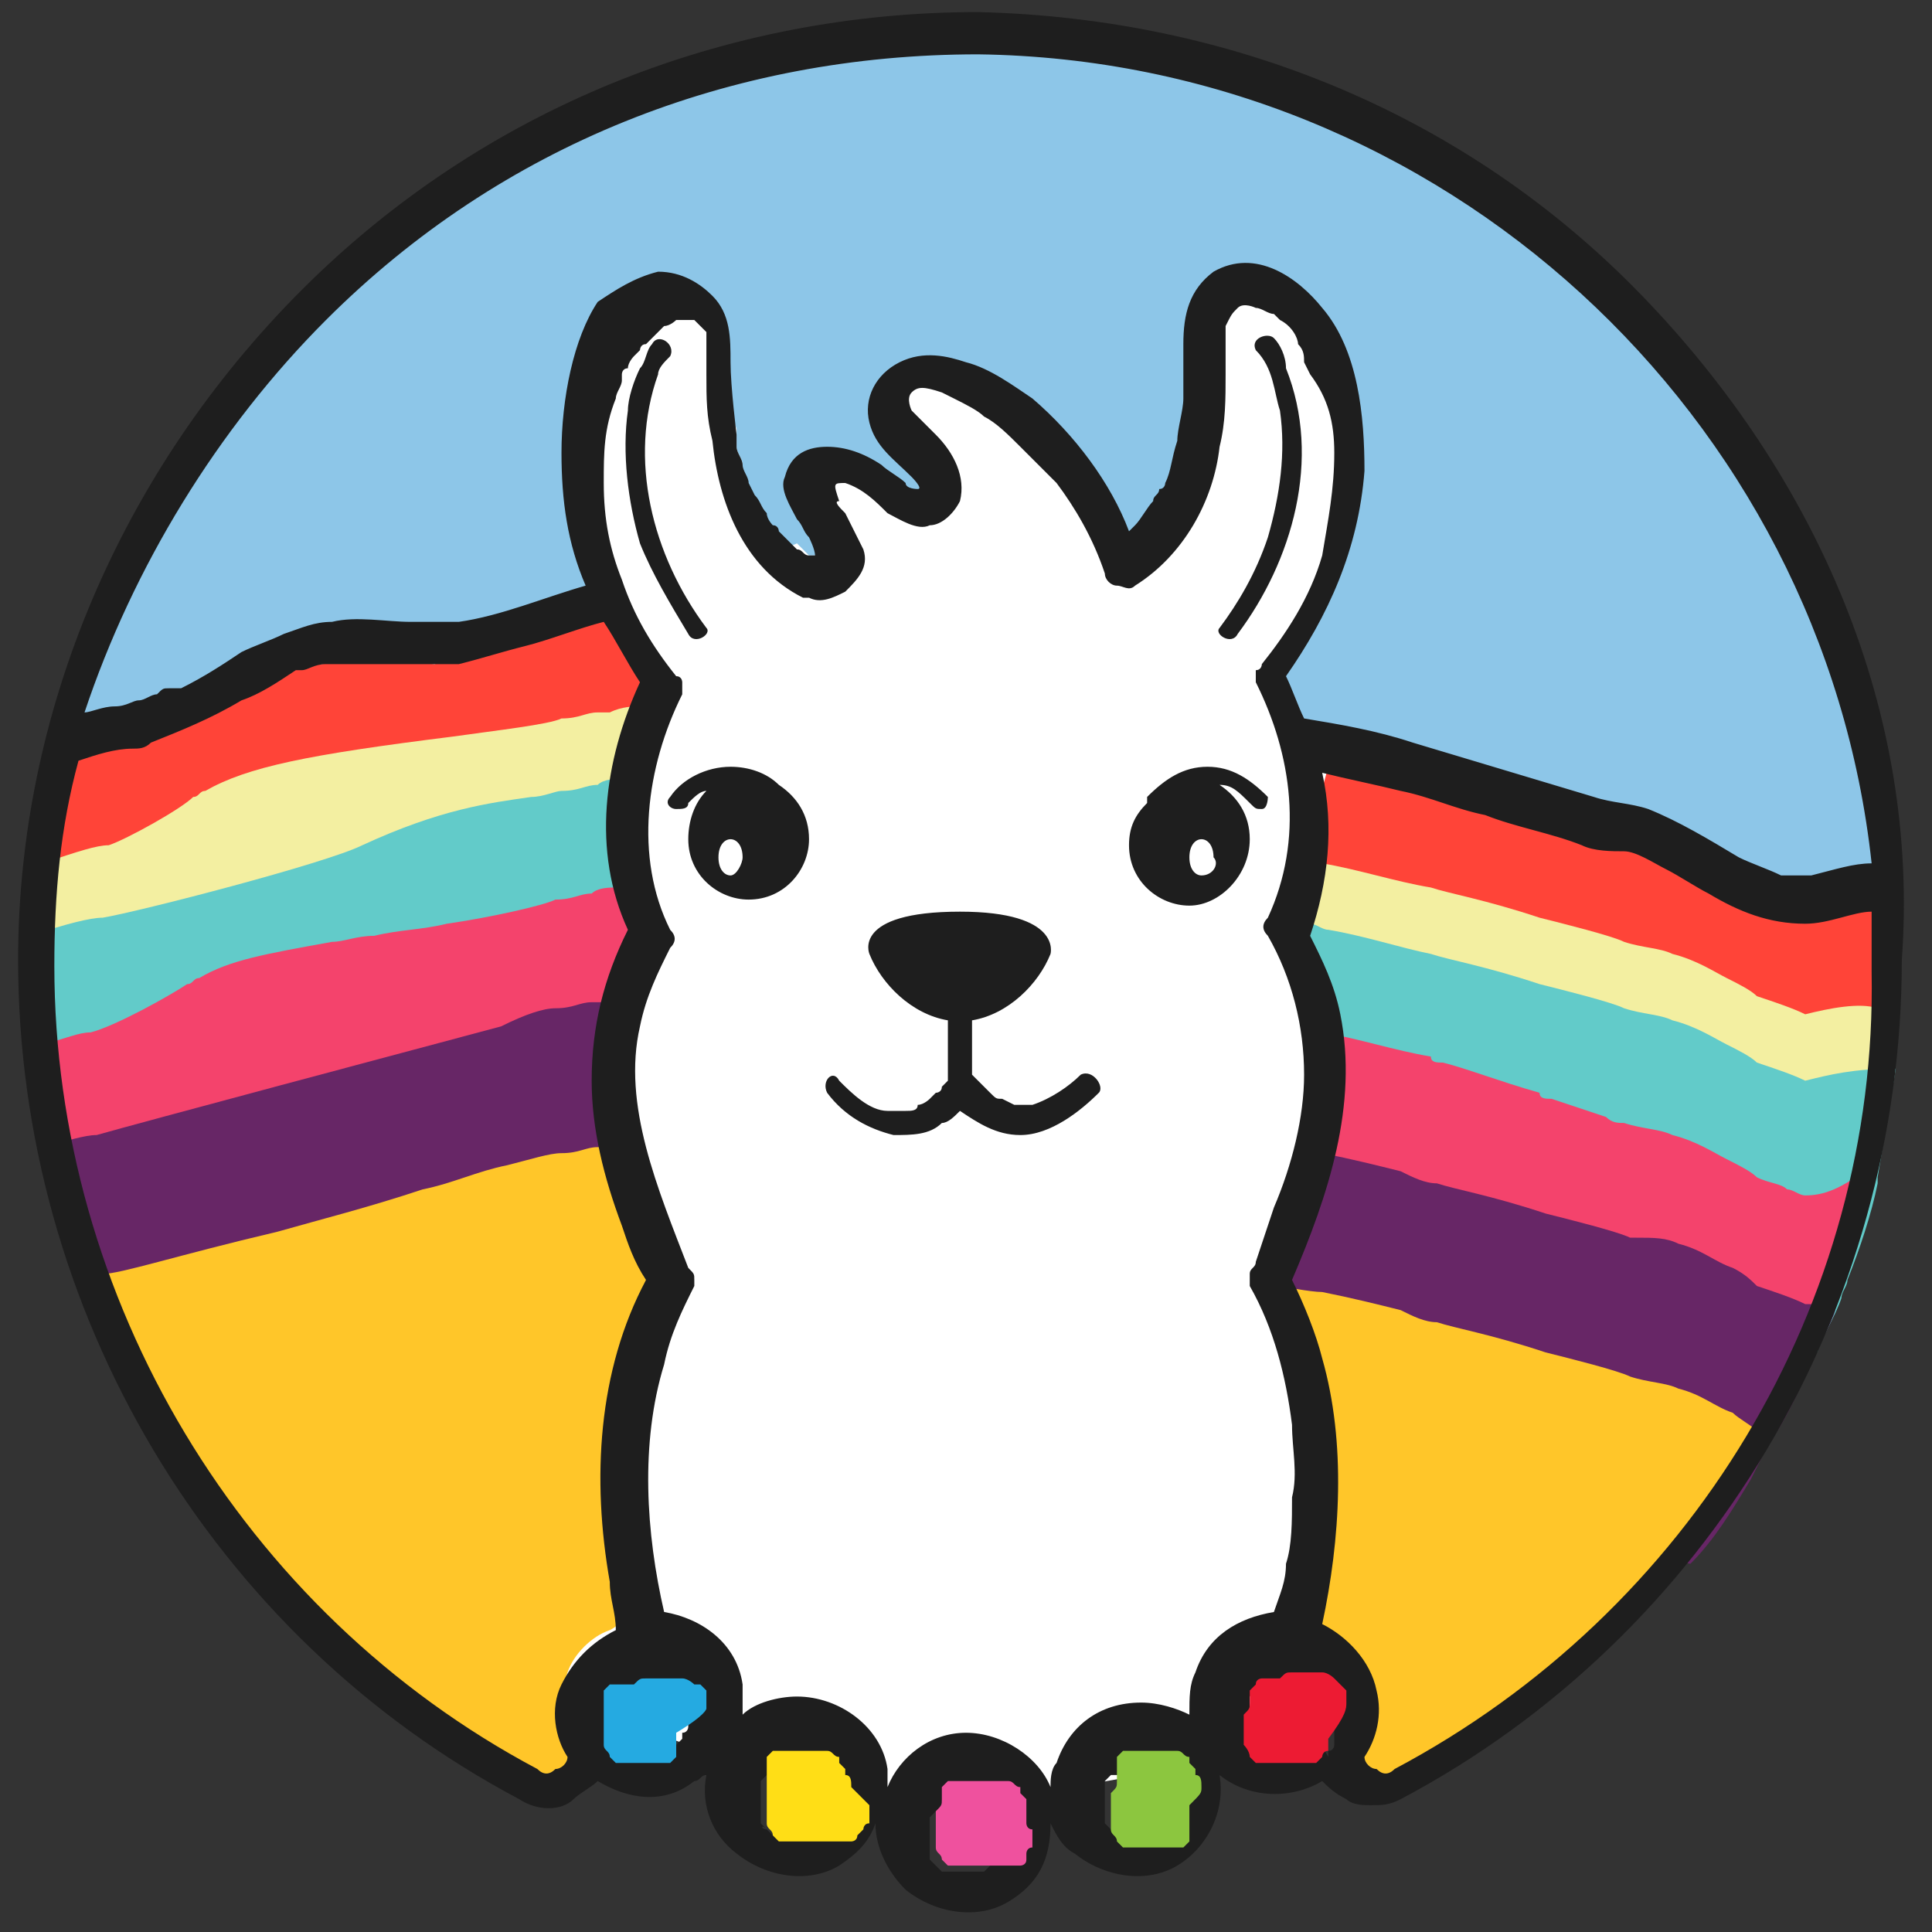 <?xml version="1.0" encoding="UTF-8"?> <svg xmlns="http://www.w3.org/2000/svg" xmlns:xlink="http://www.w3.org/1999/xlink" version="1.1" id="Capa_1" x="0px" y="0px" viewBox="0 0 32 32" style="enable-background:new 0 0 32 32;" xml:space="preserve"><rect x="0" y="0" width="32" height="32" fill="#333333" stroke="none"/> <style type="text/css"> .st0{fill:none;} .st1{fill:#FFFFFF;} .st2{fill:#FF4438;} .st3{fill:#F3EFA1;} .st4{fill:#62CBC9;} .st5{fill:#F4436C;} .st6{fill:#672666;} .st7{fill:#FFC629;} .st8{fill:#8DC6E8;} .st9{fill:#1E1E1E;} .st10{fill:#ED1B33;} .st11{fill:#8CC63F;} .st12{fill:#EF519E;} .st13{fill:#FFDE16;} .st14{fill:#25AAE1;} </style> <path class="st0" d="M5.5,31.5h21c2.8,0,5-2.2,5-5v-21c0-2.8-2.2-5-5-5h-21c-2.8,0-5,2.2-5,5v21C0.5,29.3,2.7,31.5,5.5,31.5z"></path> <g> <circle class="st1" cx="16" cy="16" r="13.7"></circle> <g> <path class="st2" d="M31.4,14.9c-0.6,0-1.1,0.1-1.4,0.2c0,0,0,0,0,0c-0.2-0.1-0.4-0.2-0.8-0.3c-0.1-0.1-0.3-0.2-0.5-0.3l0,0 c-0.2-0.1-0.5-0.3-0.9-0.4C27.5,14.1,27.3,14,27,14c-0.2-0.1-1-0.3-1.4-0.4c-0.9-0.3-1.5-0.4-1.8-0.5c-0.6-0.1-1.2-0.3-1.8-0.4 l-0.3,1.1l-0.1,0.5l0.1,0c0,0.4-0.1,0.7-0.3,1.1c0,0,0,0,0,0.1c0,0.1,0,0.2,0,0.3c0.1,0.1,0.1,0.2,0.1,0.3 c0.1,0.3,0.2,0.6,0.3,0.9c0,0.1,0,0.3,0.1,0.4c0.3,0.1,0.6,0.1,0.8,0.2c0.2,0,0.7,0.2,1.2,0.4c0,0,0,0,0,0c0.1,0,0.2,0.1,0.2,0.1 c0.8,0.2,1.2,0.4,1.6,0.5c0,0,0,0,0,0c0,0,0,0,0,0c0.2,0.1,0.4,0.1,0.6,0.1c0.1,0,0.1,0,0.2,0c0.1,0,0.1,0.1,0.2,0.1h0 c0.2,0.2,0.6,0.4,1.1,0.5c0.1,0.1,0.3,0.2,0.5,0.2c0.5,0.2,0.9,0.3,1.3,0.3h0c0,0,0.1,0,0.1,0c0.5,0,0.9-0.1,1.2-0.2 c0,0,0,0,0.1,0c0.1-0.6,0.2-1.2,0.3-1.8c0-0.4,0.1-0.7,0.1-1.1c0-0.2,0-0.4,0-0.6C31.4,15.6,31.4,15.3,31.4,14.9z"></path> <path class="st3" d="M29.9,16.8C29.9,16.8,29.9,16.8,29.9,16.8c-0.2-0.1-0.5-0.2-0.8-0.3c-0.1-0.1-0.3-0.2-0.5-0.3l0,0 c-0.2-0.1-0.5-0.3-0.9-0.4c-0.2-0.1-0.5-0.1-0.8-0.2c-0.2-0.1-1-0.3-1.4-0.4c-0.9-0.3-1.5-0.4-1.8-0.5c-0.6-0.1-1.2-0.3-1.8-0.4 l-0.3-0.1c0,0.4-0.1,0.7-0.3,1.1c0,0,0,0,0,0.1c0,0.1,0,0.2,0,0.3c0.1,0.1,0.1,0.2,0.1,0.3c0.1,0.3,0.2,0.6,0.3,0.9 c0,0.1,0,0.3,0.1,0.4c0,0,0,0,0,0.1c0,0,0,0.1,0,0.1c0,0.5,0,1-0.1,1.4c0.3,0.1,0.6,0.1,0.9,0.2c0.2,0,1,0.3,1.5,0.4 c1.4,0.4,1.8,0.5,2.1,0.6c0.1,0,0.1,0,0.1,0c0.1,0.1,0.3,0.2,0.6,0.4h0c0.2,0.1,0.5,0.2,0.7,0.3c0.1,0.1,0.3,0.2,0.5,0.2 c0.3,0.1,0.6,0.2,0.8,0.3c0.2,0,0.4,0.1,0.6,0.1c0.3,0,0.5,0,0.7-0.1c0.2-0.5,0.4-1.1,0.5-1.6c0,0,0-0.1,0-0.1 c0.1-0.6,0.2-1.2,0.3-1.8c0-0.4,0.1-0.7,0.1-1.1C30.8,16.6,30.3,16.7,29.9,16.8z"></path> <path class="st4" d="M29.9,17.9C29.9,17.9,29.9,17.9,29.9,17.9c-0.2-0.1-0.5-0.2-0.8-0.3c-0.1-0.1-0.3-0.2-0.5-0.3l0,0 c-0.2-0.1-0.5-0.3-0.9-0.4c-0.2-0.1-0.5-0.1-0.8-0.2c-0.2-0.1-1-0.3-1.4-0.4c-0.9-0.3-1.5-0.4-1.8-0.5c-0.5-0.1-1.1-0.3-1.7-0.4 c-0.1,0-0.2-0.1-0.3-0.1c-0.1,0-0.2,0-0.3,0c0,0,0,0,0,0.1c0,0.1,0,0.2,0,0.3c0.1,0.1,0.1,0.2,0.1,0.3c0.1,0.3,0.2,0.6,0.3,0.9 c0,0.1,0,0.3,0.1,0.4c0,0,0,0,0,0.1c0,0,0,0.1,0,0.1c0,0.5,0,1-0.1,1.4c0,0.1,0,0.1,0,0.2c-0.1,0.3-0.1,0.6-0.2,0.8 c0.4,0.1,0.8,0.2,1.2,0.3c0.2,0,1,0.3,1.5,0.4c1.4,0.4,1.8,0.5,2.1,0.6c0.1,0,0.1,0,0.1,0c0.2,0.2,0.6,0.5,1.3,0.7 c0.1,0.1,0.3,0.2,0.5,0.2c0.5,0.2,1,0.3,1.5,0.3c0.1,0,0.2,0,0.3,0c0.1-0.3,0.3-0.6,0.4-0.9c0-0.1,0.1-0.2,0.1-0.3 c0.2-0.5,0.4-1.1,0.5-1.6c0,0,0-0.1,0-0.1c0.1-0.6,0.2-1.2,0.3-1.8C30.7,17.7,30.3,17.8,29.9,17.9z"></path> <path class="st5" d="M29.9,19.8C29.9,19.8,29.9,19.8,29.9,19.8c-0.1,0-0.2-0.1-0.3-0.1h0c-0.1-0.1-0.3-0.1-0.5-0.2 c-0.1-0.1-0.3-0.2-0.5-0.3l0,0c-0.2-0.1-0.5-0.3-0.9-0.4c-0.2-0.1-0.5-0.1-0.8-0.2c-0.1,0-0.2,0-0.3-0.1h0 c-0.3-0.1-0.6-0.2-0.9-0.3c0,0,0,0,0,0c0,0,0,0,0,0c-0.1,0-0.2,0-0.2-0.1c-0.7-0.2-1.2-0.4-1.6-0.5c0,0,0,0,0,0 c-0.1,0-0.2,0-0.2-0.1c-0.6-0.1-1.2-0.3-1.8-0.4l0,0c0,0,0,0.1,0,0.1c0,0.5,0,1-0.1,1.4c0,0.1,0,0.1,0,0.2 c-0.1,0.3-0.1,0.6-0.2,0.8c-0.1,0.4-0.3,0.8-0.5,1.2c0,0.1,0,0.2,0,0.3c0,0,0,0,0,0c0,0,0,0,0,0.1c0.1,0.1,0.1,0.2,0.2,0.4 c0.5,0.1,1,0.2,1.5,0.3c0.2,0,1,0.3,1.5,0.4c1.4,0.4,1.8,0.5,2.1,0.6c0.1,0,0.1,0,0.1,0c0.2,0.2,0.6,0.5,1.3,0.7 c0.1,0.1,0.3,0.2,0.5,0.2c0.2,0.1,0.5,0.2,0.7,0.2c0.1-0.2,0.2-0.4,0.3-0.6c0.3-0.4,0.5-0.9,0.7-1.3c0.1-0.3,0.3-0.6,0.4-0.9 c0-0.1,0.1-0.2,0.1-0.3c0.2-0.5,0.4-1.1,0.5-1.6C30.5,19.7,30.2,19.8,29.9,19.8z"></path> <path class="st6" d="M29.9,21.6C29.9,21.6,29.9,21.6,29.9,21.6c-0.2-0.1-0.5-0.2-0.8-0.3c0,0,0,0,0,0c-0.1-0.1-0.2-0.2-0.4-0.3 l0,0c-0.3-0.1-0.5-0.3-0.9-0.4c-0.2-0.1-0.4-0.1-0.7-0.1h0c0,0-0.1,0-0.1,0c-0.2-0.1-1-0.3-1.4-0.4c-0.9-0.3-1.5-0.4-1.8-0.5 c-0.2,0-0.4-0.1-0.6-0.2c-0.4-0.1-0.8-0.2-1.3-0.3c0,0-0.1,0-0.1,0c-0.1,0.3-0.1,0.6-0.2,0.8c-0.1,0.4-0.3,0.8-0.5,1.2 c0,0.1,0,0.2,0,0.3c0,0,0,0,0,0c0,0,0,0,0,0.1c0.1,0.1,0.1,0.2,0.2,0.4c0.1,0.3,0.2,0.5,0.3,0.8c0.1,0.4,0.2,0.7,0.2,1.1 c0.1,0,0.2,0,0.3,0.1c0.2,0.1,0.5,0.1,0.7,0.2c0.2,0,1,0.3,1.5,0.4c1.4,0.4,1.8,0.5,2.1,0.6c0.1,0,0.1,0,0.1,0 c0.2,0.2,0.6,0.5,1.3,0.7c0.1,0,0.1,0.1,0.2,0.1c0.4-0.4,0.7-0.9,1-1.4c0.1-0.2,0.2-0.4,0.3-0.6c0.3-0.4,0.5-0.9,0.7-1.3 c0.1-0.3,0.3-0.6,0.4-0.9C30.2,21.6,30.1,21.6,29.9,21.6z"></path> <path class="st7" d="M29.1,23.7c-0.1-0.1-0.3-0.2-0.4-0.3l0,0c-0.3-0.1-0.5-0.3-0.9-0.4c-0.2-0.1-0.5-0.1-0.8-0.2 c-0.2-0.1-1-0.3-1.4-0.4c-0.9-0.3-1.5-0.4-1.8-0.5c-0.2,0-0.4-0.1-0.6-0.2c-0.4-0.1-0.8-0.2-1.3-0.3c-0.2,0-0.7-0.1-0.7-0.1 l-0.1,0c0,0,0,0,0,0c0,0,0,0,0,0.1c0.1,0.1,0.1,0.2,0.2,0.4c0.1,0.3,0.2,0.5,0.3,0.8c0.1,0.4,0.2,0.7,0.2,1.1 c0.1,1,0.1,2.1-0.2,3.2c0,0.2,0,0.3,0.2,0.4c0.4,0.2,0.7,0.5,0.7,0.8c0.1,0.3,0,0.6-0.1,0.8c0,0.1-0.1,0.2,0,0.3 c0.1,0.2,0.2,0.3,0.3,0.4c0.1,0,0.2,0.1,0.3,0.1c0.1,0,0.2,0,0.3-0.1c1.8-1,3.4-2.3,4.7-3.9c0.4-0.4,0.7-0.9,1-1.4 c0.1-0.2,0.2-0.4,0.3-0.6C29.3,23.8,29.2,23.7,29.1,23.7z"></path> <path class="st2" d="M10.8,11.1c-0.2-0.3-0.4-0.6-0.6-0.9l-0.2,0c-0.2,0-0.3,0.1-0.6,0.1c-0.3,0.1-0.6,0.2-1,0.3 c-0.3,0.1-0.9,0.3-1.2,0.4c-1-0.1-2.5-0.1-3.6,0.5c-0.1,0-0.1,0.1-0.2,0.1c-0.3,0.2-1.2,0.7-1.6,0.8c-0.2,0-0.4,0.1-0.8,0.2 c-0.1,0.6-0.2,1.1-0.3,1.7c0,0.4-0.1,0.7-0.1,1.1c0,0.2,0,0.4,0,0.6c0,0.2,0,0.5,0,0.7v0l0.2,0.5l0,0.1c1.1-0.4,1.5-0.5,1.6-0.5 c1-0.1,2-0.6,3.1-1.3l0.1,0h0l0.1-0.1c0.1,0,0.4-0.1,0.6-0.1h0c0.1,0,0.3,0,0.4,0c0.9,0.2,1.8-0.1,3.2-0.5 c0.2-0.1,0.3-0.1,0.5-0.2c0,0,0.1,0,0.1,0c-0.1-0.6-0.2-1.2-0.1-1.8v0c0.1-0.4,0.2-0.8,0.3-1.1c0-0.1,0.1-0.2,0.1-0.3 C10.9,11.3,10.9,11.2,10.8,11.1z"></path> <path class="st3" d="M10.4,14.7C10.4,14.7,10.4,14.7,10.4,14.7c-0.1-0.6-0.2-1.2-0.1-1.9v0c0.1-0.4,0.2-0.8,0.3-1.1 c-0.1,0-0.3,0-0.5,0.1l-0.2,0c-0.2,0-0.3,0.1-0.6,0.1c-0.2,0.1-1.1,0.2-1.8,0.3c-2.4,0.3-3.4,0.5-4.1,0.9c-0.1,0-0.1,0.1-0.2,0.1 C3,13.4,2.1,13.9,1.8,14c-0.2,0-0.5,0.1-1.1,0.3c0,0.4-0.1,0.7-0.1,1.1c0,0.2,0,0.4,0,0.6c0,0.2,0,0.5,0,0.7v0c0,0.2,0,0.3,0,0.5 c0,0.6,0.1,1.2,0.2,1.7c1.1-0.4,1.5-0.4,1.5-0.5c1-0.1,2-0.6,3.1-1.3l0.1-0.1c0.5-0.1,1.9-0.3,2.7-0.4c0.9-0.1,1.5-0.2,2-0.3 c0.1-0.3,0.2-0.5,0.3-0.8c0-0.1,0.1-0.2,0-0.3C10.6,15.1,10.5,14.9,10.4,14.7z"></path> <path class="st4" d="M10.6,15.3c-0.1-0.2-0.1-0.4-0.2-0.6c0,0,0,0,0,0c-0.1-0.6-0.2-1.2-0.1-1.8c-0.1,0-0.3,0-0.4,0.1 c-0.2,0-0.3,0.1-0.6,0.1c-0.1,0-0.3,0.1-0.5,0.1c-0.7,0.1-1.5,0.2-2.8,0.8c-0.6,0.3-3.7,1.1-4.3,1.2c-0.2,0-0.6,0.1-1.2,0.3 c0,0.2,0,0.4,0,0.6c0,0.2,0,0.5,0,0.7v0c0,0.2,0,0.3,0,0.5c0,0.6,0.1,1.2,0.2,1.7c0,0,0,0.1,0,0.1C0.9,19.3,1,19.7,1.1,20 c0.9-0.3,1.2-0.4,1.3-0.4c0.9-0.1,4.8-1.1,5.7-1.6c0.6-0.3,0.9-0.3,1.4-0.4c0.2,0,0.4,0,0.6-0.1c0-0.3,0.1-0.6,0.1-0.9 c0-0.1,0-0.2,0.1-0.3c0.1-0.3,0.2-0.5,0.3-0.8C10.7,15.5,10.7,15.4,10.6,15.3z"></path> <path class="st5" d="M10.2,16.7c0-0.1,0-0.2,0.1-0.3c0.1-0.3,0.2-0.5,0.3-0.8c0-0.1,0.1-0.2,0-0.3c-0.1-0.2-0.1-0.4-0.2-0.6 c0,0-0.1,0-0.1,0c0,0-0.1,0-0.1,0c-0.1,0-0.3,0-0.4,0.1c-0.2,0-0.3,0.1-0.6,0.1C9,15,8.1,15.2,7.4,15.3c-0.4,0.1-0.8,0.1-1.2,0.2 h0c-0.3,0-0.5,0.1-0.7,0.1h0c-1.1,0.2-1.7,0.3-2.2,0.6c-0.1,0-0.1,0.1-0.2,0.1c-0.3,0.2-1.2,0.7-1.6,0.8c-0.2,0-0.4,0.1-0.8,0.2 c0,0-0.1,0-0.1,0c0,0.6,0.1,1.2,0.2,1.7c0,0,0,0.1,0,0.1C0.9,19.3,1,19.7,1.1,20c0.1,0.5,0.3,0.9,0.4,1.4c0,0.1,0.1,0.2,0.1,0.3 c0.3-0.1,0.5-0.1,0.5-0.1c0.8-0.1,1.7-0.5,2.6-1c0,0,0,0,0,0c0.2-0.1,0.4-0.2,0.5-0.3l0.1-0.1c0.3-0.1,1.1-0.2,1.8-0.3 c0,0,0,0,0,0c0.3-0.1,0.7-0.1,0.9-0.1c1.1-0.2,1.8-0.3,2.2-0.4c0-0.1,0-0.2-0.1-0.3v0c-0.1-0.4-0.2-0.8-0.2-1.2c0-0.1,0-0.2,0-0.4 C10.1,17.3,10.1,17,10.2,16.7z"></path> <path class="st6" d="M10.9,21.1c-0.1-0.3-0.3-0.6-0.4-0.9c-0.1-0.3-0.2-0.5-0.3-0.8c0-0.1,0-0.2-0.1-0.3v0 c-0.1-0.4-0.2-0.8-0.2-1.2c0-0.1,0-0.2,0-0.4c0-0.3,0.1-0.6,0.1-0.9l-0.2,0c-0.2,0-0.3,0.1-0.6,0.1c-0.2,0-0.5,0.1-0.9,0.3 c-1.5,0.4-6,1.6-6.7,1.8c-0.2,0-0.5,0.1-0.9,0.2C0.9,19.3,1,19.7,1.1,20c0.1,0.5,0.3,0.9,0.4,1.4c0,0.1,0.1,0.2,0.1,0.3 c0.2,0.6,0.5,1.2,0.8,1.7c0.5-0.1,2-0.4,7.3-1.9c0.4-0.1,0.8-0.2,0.9-0.2c0.1,0,0.1,0,0.1,0L10.9,21.1 C10.9,21.1,10.9,21.1,10.9,21.1z"></path> <path class="st7" d="M11,21.1C10.9,21.1,10.9,21.1,11,21.1c-0.1-0.3-0.3-0.6-0.4-1c-0.1-0.3-0.2-0.5-0.3-0.8c0-0.1,0-0.2-0.1-0.3 c0,0,0,0-0.1,0l-0.2,0c-0.2,0-0.3,0.1-0.6,0.1c-0.2,0-0.5,0.1-0.9,0.2c-0.5,0.1-0.9,0.3-1.4,0.4c0,0,0,0,0,0 c-0.9,0.3-1.7,0.5-2.4,0.7c0,0,0,0,0,0c-1.7,0.4-2.6,0.7-2.9,0.7c-0.1,0-0.2,0-0.3,0c0,0.1,0.1,0.2,0.1,0.3 c0.2,0.6,0.5,1.2,0.8,1.7c1.4,2.6,3.6,4.8,6.3,6.3c0.1,0.1,0.2,0.1,0.3,0.1c0.1,0,0.2,0,0.3-0.1c0.2-0.1,0.3-0.2,0.3-0.4 c0-0.1,0-0.2,0-0.3c-0.2-0.3-0.2-0.7-0.1-1c0.1-0.3,0.4-0.6,0.7-0.7c0.2-0.1,0.2-0.2,0.2-0.4c-0.1-0.3-0.1-0.5-0.1-0.8 c-0.3-1.8-0.1-3.4,0.6-4.8C11,21.3,11,21.2,11,21.1z"></path> <path class="st8" d="M31.4,14.6c-0.9,0-1.4,0.4-2.2,0.1c-0.2-0.1-0.5-0.2-0.7-0.3c-0.3-0.2-0.6-0.3-0.9-0.5 c-0.1-0.1-0.3-0.2-0.5-0.2c-0.2-0.1-0.4-0.1-0.6-0.1c-0.3-0.1-3.1-0.9-3.4-1c-0.6-0.1-1.5-0.4-1.8-0.4h0c-0.1-0.3-0.2-0.5-0.3-0.8 c-0.1-0.1,0-0.2,0-0.3c0.7-1,1.2-2.1,1.2-3.2c0-1-0.2-1.9-0.7-2.5c-0.2-0.3-0.6-0.6-1-0.6c-0.1,0-0.2,0-0.4,0.1 C20.1,5,20,5.3,20,5.7c0,0.4,0,0.6,0,0.9c0,0.1,0,0.1,0,0.2c0,0,0,0,0,0.1l0,0.1c0,0,0,0,0,0c0,0.1,0,0.3-0.1,0.4 c-0.1,0.3-0.1,0.6-0.2,0.8c0,0,0,0,0,0l0,0c0,0,0,0,0,0c0,0,0,0,0,0.1c0,0.1-0.1,0.1-0.1,0.2c-0.1,0.1-0.1,0.2-0.2,0.3 c0,0,0,0,0,0l0,0c0,0,0,0,0,0c0,0-0.1,0.1-0.1,0.1c0,0-0.1,0.1-0.1,0.1l0,0c-0.1,0.1-0.1,0.1-0.2,0.1c0,0,0,0-0.1,0 c-0.1,0-0.2-0.1-0.2-0.2c-0.3-0.8-0.9-1.5-1.5-2c-0.4-0.3-0.7-0.5-1.1-0.6c-0.2-0.1-0.3-0.1-0.5-0.1c-0.1,0-0.2,0-0.3,0.1 c-0.2,0.1-0.4,0.4-0.3,0.6c0,0.2,0.2,0.4,0.4,0.6c0.1,0.1,0.1,0.2,0.2,0.2l0,0l0,0c0,0,0,0,0,0c0,0,0,0,0,0.1c0,0,0,0,0,0 c0,0,0,0,0,0c0,0,0,0.1,0,0.1l0,0l0,0c0,0,0,0.1,0,0.1c0,0,0,0.1,0,0.1c0,0,0,0,0,0c0,0,0,0,0,0c0,0,0,0,0,0 c0,0.1-0.2,0.2-0.3,0.2c0,0-0.1,0-0.1,0c0,0,0,0-0.1,0c0,0,0,0,0,0c0,0,0,0,0,0c0,0,0,0,0,0c0,0,0,0-0.1,0 c-0.1-0.1-0.2-0.1-0.3-0.2C14.6,8,14.5,8,14.5,8c-0.2-0.2-0.5-0.3-0.7-0.3c0,0,0,0,0,0c-0.2,0-0.3,0.1-0.4,0.2 c0,0.1,0.1,0.3,0.1,0.4c0,0,0.1,0.1,0.1,0.1c0,0.1,0.1,0.1,0.1,0.2c0,0,0,0.1,0.1,0.1l0,0c0,0,0,0,0,0c0,0,0,0,0,0.1c0,0,0,0,0,0 c0,0,0,0,0,0c0,0,0,0,0,0c0,0,0,0.1,0,0.2c0,0,0,0,0,0c0,0.1,0,0.1-0.1,0.1c0,0,0,0,0,0l0,0c-0.1,0.1-0.2,0.1-0.2,0.1 c0,0-0.1,0-0.1,0c0,0,0,0,0,0c0,0,0,0,0,0c0,0,0,0,0,0c0,0-0.1-0.1-0.1-0.1c0,0,0,0-0.1-0.1c0,0,0,0,0,0c0,0,0,0,0,0l0,0 C13,9.1,12.9,9,12.8,8.9l0,0c0,0,0,0,0,0c0,0,0,0,0,0l0,0l0,0c0-0.1-0.1-0.1-0.1-0.2c-0.1-0.1-0.1-0.2-0.2-0.4l0,0l0,0 c0,0,0,0,0,0l0,0l0,0c0-0.1,0-0.1-0.1-0.2c0-0.1-0.1-0.2-0.1-0.4c0-0.1-0.1-0.2-0.1-0.3c0-0.1,0-0.1,0-0.2c0,0,0-0.1,0-0.1 c0,0,0,0,0,0l0,0c0,0,0,0,0,0C12,6.6,12,6.3,12,5.9c0-0.4,0-0.7-0.2-0.9c-0.1-0.1-0.3-0.2-0.5-0.2c0,0,0,0-0.1,0 c-0.4,0-0.6,0.3-0.8,0.4C9.7,5.9,9.6,7,9.6,7.5c0,0.8,0.2,1.6,0.5,2.4l0,0c-1.6,0.5-2.5,0.8-3,0.8c-1.5-0.2-2.3,0.2-2.4,0.2 C2.8,12,2.2,12,2.1,12c-0.4,0.1-0.7,0.2-1,0.3l0,0c0.7-2.7,2.1-5.2,4.2-7.2C8.1,2.2,12,0.6,16,0.6h0c0.1,0,0.1,0,0.2,0 C24.1,0.7,30.7,6.9,31.4,14.6z"></path> </g> <path class="st9" d="M20.7,13.9c0-0.4-0.2-0.7-0.5-0.9c0.2,0,0.3,0.1,0.5,0.3c0.1,0.1,0.1,0.1,0.2,0.1c0.1,0,0.1-0.2,0.1-0.2 c-0.3-0.3-0.6-0.5-1-0.5c-0.4,0-0.7,0.2-1,0.5c0,0,0,0.1,0,0.1c-0.2,0.2-0.3,0.4-0.3,0.7c0,0.6,0.5,1,1,1 C20.2,15,20.7,14.5,20.7,13.9z M19.9,14.5c-0.1,0-0.2-0.1-0.2-0.3c0-0.2,0.1-0.3,0.2-0.3c0.1,0,0.2,0.1,0.2,0.3 C20.2,14.3,20.1,14.5,19.9,14.5z M12.9,13c-0.2-0.2-0.5-0.3-0.8-0.3c-0.4,0-0.8,0.2-1,0.5c-0.1,0.1,0,0.2,0.1,0.2 c0.1,0,0.2,0,0.2-0.1c0.1-0.1,0.2-0.2,0.3-0.2c-0.2,0.2-0.3,0.5-0.3,0.8c0,0.6,0.5,1,1,1c0.6,0,1-0.5,1-1 C13.4,13.5,13.2,13.2,12.9,13z M12.1,14.5c-0.1,0-0.2-0.1-0.2-0.3c0-0.2,0.1-0.3,0.2-0.3c0.1,0,0.2,0.1,0.2,0.3 C12.3,14.3,12.2,14.5,12.1,14.5z M18.2,18.1c-0.3,0.3-0.8,0.7-1.3,0.7c-0.4,0-0.7-0.2-1-0.4c-0.1,0.1-0.2,0.2-0.3,0.2 c-0.2,0.2-0.5,0.2-0.8,0.2c-0.4-0.1-0.8-0.3-1.1-0.7c-0.1-0.2,0.1-0.4,0.2-0.2c0.2,0.2,0.5,0.5,0.8,0.5c0.1,0,0.2,0,0.3,0 c0.1,0,0.2,0,0.2-0.1c0.1,0,0.2-0.1,0.2-0.1c0,0,0,0,0.1-0.1c0,0,0.1,0,0.1-0.1c0,0,0,0,0.1-0.1c0,0,0,0,0,0c0,0,0,0,0,0 c0-0.1,0-0.2,0-0.4c0-0.2,0-0.4,0-0.6c-0.6-0.1-1.1-0.6-1.3-1.1c0,0-0.3-0.7,1.5-0.7c1.7,0,1.5,0.7,1.5,0.7c-0.2,0.5-0.7,1-1.3,1.1 c0,0.2,0,0.4,0,0.7c0,0.1,0,0.2,0,0.2c0,0,0,0,0,0c0,0,0,0,0,0c0,0,0,0,0.1,0.1c0,0,0.1,0.1,0.1,0.1c0,0,0.1,0.1,0.1,0.1 c0.1,0.1,0.1,0.1,0.2,0.1c0,0,0.2,0.1,0.2,0.1c0.1,0,0.2,0,0.3,0c0.3-0.1,0.6-0.3,0.8-0.5C18.1,17.7,18.3,18,18.2,18.1z M20.2,10.4 c0.3-0.4,0.6-0.9,0.8-1.5c0.2-0.7,0.3-1.4,0.2-2.1c-0.1-0.3-0.1-0.7-0.4-1c-0.1-0.2,0.2-0.3,0.3-0.2c0.1,0.1,0.2,0.3,0.2,0.5 c0.6,1.5,0.1,3.2-0.8,4.4C20.4,10.7,20.1,10.5,20.2,10.4z M11.4,10.5c-0.3-0.5-0.6-1-0.8-1.5c-0.2-0.7-0.3-1.5-0.2-2.2 c0-0.2,0.1-0.5,0.2-0.7c0.1-0.1,0.1-0.3,0.2-0.4c0.1-0.2,0.4,0,0.3,0.2C11,6,10.9,6.1,10.9,6.2c-0.5,1.4-0.1,3,0.8,4.2 C11.8,10.5,11.5,10.7,11.4,10.5z M27.2,4.9c-2.9-3-6.8-4.6-11-4.7C12,0.2,8,1.8,5,4.8c-3,3-4.7,7-4.7,11.1c0,5.8,3.2,11.2,8.3,13.9 c0.3,0.2,0.7,0.2,0.9,0c0.1-0.1,0.3-0.2,0.4-0.3c0.5,0.3,1.1,0.4,1.6,0c0.1,0,0.1-0.1,0.2-0.1c-0.1,0.5,0.1,1,0.5,1.3 c0.5,0.4,1.2,0.5,1.7,0.2c0.3-0.2,0.5-0.4,0.6-0.7c0,0.4,0.2,0.8,0.5,1.1c0.5,0.4,1.2,0.5,1.7,0.2c0.5-0.3,0.7-0.7,0.7-1.3 c0.1,0.2,0.2,0.4,0.4,0.5c0.5,0.4,1.2,0.5,1.7,0.2c0.5-0.3,0.8-0.9,0.7-1.5c0.5,0.4,1.2,0.4,1.7,0.1c0,0,0,0,0,0 c0.1,0.1,0.2,0.2,0.4,0.3c0.1,0.1,0.3,0.1,0.4,0.1c0.2,0,0.3,0,0.5-0.1c5.1-2.7,8.3-8.1,8.3-13.9C31.8,11.8,30.1,7.9,27.2,4.9z M5.4,5.3c2.9-2.9,6.7-4.4,10.8-4.4c7.7,0.1,14,6,14.8,13.4c-0.3,0-0.6,0.1-1,0.2c-0.1,0-0.1,0-0.2,0c-0.1,0-0.2,0-0.3,0 c-0.2-0.1-0.5-0.2-0.7-0.3c-0.5-0.3-1-0.6-1.5-0.8c-0.3-0.1-0.6-0.1-0.9-0.2c-1-0.3-2-0.6-3-0.9c-0.6-0.2-1.2-0.3-1.8-0.4 c-0.1-0.2-0.2-0.5-0.3-0.7c0.7-1,1.2-2.1,1.3-3.4c0-0.9-0.1-2-0.7-2.7c-0.4-0.5-1.1-1-1.8-0.6c-0.4,0.3-0.5,0.7-0.5,1.2 c0,0.3,0,0.6,0,0.9c0,0.2-0.1,0.5-0.1,0.7c-0.1,0.3-0.1,0.5-0.2,0.7c0,0,0,0.1-0.1,0.1c0,0.1-0.1,0.1-0.1,0.2 c-0.1,0.1-0.2,0.3-0.3,0.4c0,0-0.1,0.1-0.1,0.1c-0.3-0.8-0.9-1.6-1.6-2.2C16.8,6.4,16.4,6.1,16,6c-0.3-0.1-0.7-0.2-1.1,0 c-0.4,0.2-0.6,0.6-0.5,1c0.1,0.4,0.4,0.6,0.7,0.9c0,0,0.2,0.2,0.1,0.2c0,0-0.2,0-0.2-0.1c-0.1-0.1-0.3-0.2-0.4-0.3 c-0.3-0.2-0.6-0.3-0.9-0.3c-0.3,0-0.6,0.1-0.7,0.5c-0.1,0.2,0.1,0.5,0.2,0.7c0.1,0.1,0.1,0.2,0.2,0.3c0,0,0.1,0.2,0.1,0.3 c0,0,0,0-0.1,0c-0.1,0-0.1-0.1-0.2-0.1c-0.1-0.1-0.2-0.2-0.3-0.3c0,0,0-0.1-0.1-0.1c0,0-0.1-0.1-0.1-0.2c-0.1-0.1-0.1-0.2-0.2-0.3 c0,0-0.1-0.2-0.1-0.2c0-0.1-0.1-0.2-0.1-0.3c0-0.1-0.1-0.2-0.1-0.3c0-0.1,0-0.1,0-0.2c0,0-0.1-0.8-0.1-1.2c0-0.4,0-0.8-0.3-1.1 c-0.2-0.2-0.5-0.4-0.9-0.4c-0.4,0.1-0.7,0.3-1,0.5C9.5,5.6,9.3,6.6,9.3,7.5c0,0.8,0.1,1.5,0.4,2.2C9,9.9,8.3,10.2,7.6,10.3 c0,0-0.1,0-0.1,0c0,0,0,0-0.1,0c0,0,0,0-0.1,0c0,0-0.1,0-0.1,0c-0.1,0-0.3,0-0.4,0c-0.4,0-0.9-0.1-1.3,0c-0.3,0-0.5,0.1-0.8,0.2 c-0.2,0.1-0.5,0.2-0.7,0.3C3.7,11,3.4,11.2,3,11.4c0,0-0.1,0-0.1,0c0,0-0.1,0-0.1,0c-0.1,0-0.1,0-0.2,0.1c-0.1,0-0.2,0.1-0.3,0.1 c-0.1,0-0.2,0.1-0.4,0.1c-0.2,0-0.4,0.1-0.5,0.1C2.2,9.4,3.6,7.1,5.4,5.3z M9.2,29.3c-0.1,0.1-0.2,0.1-0.3,0c-4.9-2.6-8-7.8-8-13.3 c0-1.2,0.1-2.3,0.4-3.4c0.3-0.1,0.6-0.2,0.9-0.2c0.1,0,0.2,0,0.3-0.1C3,12.1,3.5,11.9,4,11.6c0.3-0.1,0.6-0.3,0.9-0.5c0,0,0,0,0,0 c0,0,0.1,0,0.1,0c0.1,0,0.2-0.1,0.4-0.1c0,0,0.1,0,0.1,0c0,0,0.1,0,0.1,0c0.1,0,0.2,0,0.3,0c0.2,0,0.4,0,0.7,0C6.8,11,7,11,7.2,11 c0.1,0,0.3,0,0.4,0c0.4-0.1,0.7-0.2,1.1-0.3c0.4-0.1,0.9-0.3,1.3-0.4c0.2,0.3,0.4,0.7,0.6,1c-0.6,1.3-0.8,2.8-0.2,4.1 c-0.4,0.8-0.6,1.6-0.6,2.5c0,0.8,0.2,1.6,0.5,2.4c0.1,0.3,0.2,0.6,0.4,0.9c-0.8,1.5-0.9,3.3-0.6,5c0,0.3,0.1,0.5,0.1,0.8 c-0.4,0.2-0.7,0.5-0.9,0.9c-0.2,0.4-0.1,0.9,0.1,1.2C9.4,29.2,9.3,29.3,9.2,29.3z M10.6,27.6C10.6,27.6,10.6,27.6,10.6,27.6 L10.6,27.6z M10,28.6C10,28.7,10,28.7,10,28.6L10,28.6z M10.2,28.9C10.2,28.9,10.2,28.9,10.2,28.9L10.2,28.9z M11.2,28.9 C11.2,28.9,11.2,28.9,11.2,28.9C11.2,28.9,11.2,28.9,11.2,28.9z M11.4,28.5C11.4,28.6,11.4,28.6,11.4,28.5 C11.4,28.6,11.4,28.6,11.4,28.5C11.4,28.6,11.4,28.6,11.4,28.5C11.4,28.6,11.4,28.6,11.4,28.5c0,0.1,0,0.1,0,0.1c0,0,0,0.1-0.1,0.1 c0,0,0,0,0,0.1c0,0,0,0,0,0c0,0-0.1,0.1-0.1,0.1c0,0,0,0-0.1,0c0,0-0.1,0.1-0.1,0.1c0,0-0.1,0-0.1,0c0,0,0,0-0.1,0c0,0,0,0,0,0 c0,0,0,0,0,0c0,0-0.1,0-0.1,0c0,0-0.1,0,0,0c0,0,0,0-0.1,0c0,0-0.1,0-0.1,0c0,0,0,0,0,0c0,0,0,0,0,0c0,0-0.1,0-0.1,0c0,0,0,0-0.1,0 c0,0,0,0,0,0c0,0-0.1-0.1-0.1-0.1c0,0,0,0,0,0c0,0,0,0,0,0c0,0-0.1-0.1-0.1-0.1c0,0,0-0.1,0-0.1c0,0,0,0,0-0.1c0,0,0,0,0,0 c0,0,0,0,0,0c0,0,0-0.1,0-0.1c0,0,0-0.1,0-0.1c0,0,0,0,0,0c0,0,0,0,0,0c0-0.1,0-0.1,0-0.2c0,0,0,0,0,0c0,0,0,0,0,0c0,0,0-0.1,0-0.1 c0,0,0,0,0,0c0,0,0,0,0,0c0,0,0,0,0,0c0,0,0.1-0.1,0.1-0.1c0,0,0,0,0,0c0,0,0,0,0,0c0,0,0,0,0.1,0c0,0,0.1,0,0.1,0c0,0,0,0,0,0 c0,0,0,0,0,0c0.1,0,0.1,0,0.2,0c0,0,0,0,0,0c0,0,0.1,0,0.1,0c0,0,0.1,0,0.1,0c0,0,0,0,0,0c0,0,0.1,0,0.1,0c0,0,0,0,0.1,0 c0,0,0,0,0,0c0.1,0,0.1,0.1,0.2,0.1c0,0,0,0,0,0c0,0,0,0,0,0c0,0,0,0,0.1,0c0,0,0.1,0.1,0.1,0.1c0,0,0,0.1,0.1,0.1c0,0,0,0,0,0.1 c0,0,0,0,0,0c0,0,0,0,0,0c0,0,0,0.1,0,0.1c0,0,0,0,0,0c0,0,0,0,0,0C11.4,28.3,11.4,28.4,11.4,28.5C11.4,28.4,11.4,28.5,11.4,28.5 C11.4,28.5,11.4,28.5,11.4,28.5z M12.4,30C12.4,30,12.4,30,12.4,30L12.4,30z M12.7,30.3C12.6,30.3,12.6,30.2,12.7,30.3L12.7,30.3z M13.6,30.3C13.6,30.3,13.6,30.3,13.6,30.3C13.6,30.2,13.6,30.3,13.6,30.3z M13.9,29.9C13.8,29.9,13.8,29.9,13.9,29.9 C13.8,30,13.8,30,13.9,29.9C13.8,30,13.8,30,13.9,29.9C13.8,30,13.8,30,13.9,29.9c0,0.1,0,0.1,0,0.1c0,0,0,0.1-0.1,0.1 c0,0,0,0,0,0.1c0,0,0,0,0,0c0,0-0.1,0.1-0.1,0.1c0,0,0,0-0.1,0c0,0-0.1,0.1-0.1,0.1c0,0-0.1,0-0.1,0c0,0,0,0-0.1,0c0,0,0,0,0,0 c0,0,0,0,0,0c0,0-0.1,0-0.1,0c0,0-0.1,0,0,0c0,0,0,0-0.1,0c0,0-0.1,0-0.1,0c0,0,0,0,0,0c0,0,0,0,0,0c0,0-0.1,0-0.1,0c0,0,0,0-0.1,0 c0,0,0,0,0,0c0,0-0.1-0.1-0.1-0.1c0,0,0,0,0,0c0,0,0,0,0,0c0,0-0.1-0.1-0.1-0.1c0,0,0-0.1,0-0.1c0,0,0,0,0-0.1c0,0,0,0,0,0 c0,0,0,0,0,0c0,0,0-0.1,0-0.1c0,0,0-0.1,0-0.1c0,0,0,0,0,0c0,0,0,0,0,0c0-0.1,0-0.1,0-0.2c0,0,0,0,0,0c0,0,0,0,0,0c0,0,0-0.1,0-0.1 c0,0,0,0,0,0c0,0,0,0,0,0c0,0,0,0,0,0c0,0,0.1-0.1,0.1-0.1c0,0,0,0,0,0c0,0,0,0,0,0c0,0,0,0,0.1,0c0,0,0.1,0,0.1,0c0,0,0,0,0,0 c0,0,0,0,0,0c0.1,0,0.1,0,0.2,0c0,0,0,0,0,0c0,0,0.1,0,0.1,0c0,0,0.1,0,0.1,0c0,0,0,0,0,0c0,0,0.1,0,0.1,0c0,0,0,0,0.1,0 c0,0,0,0,0,0c0.1,0,0.1,0.1,0.2,0.1c0,0,0,0,0,0c0,0,0,0,0,0c0,0,0,0,0.1,0c0,0,0.1,0.1,0.1,0.1c0,0,0,0.1,0.1,0.1c0,0,0,0,0,0.1 c0,0,0,0,0,0c0,0,0,0,0,0c0,0,0,0.1,0,0.1c0,0,0,0,0,0c0,0,0,0,0,0C13.9,29.7,13.9,29.7,13.9,29.9C13.9,29.8,13.9,29.8,13.9,29.9 C13.9,29.8,13.9,29.9,13.9,29.9z M13,28.9C13,28.9,13.1,28.9,13,28.9L13,28.9z M15.3,30.6C15.3,30.6,15.3,30.6,15.3,30.6L15.3,30.6 z M15.5,30.8C15.5,30.8,15.5,30.8,15.5,30.8L15.5,30.8z M16.5,30.8C16.5,30.8,16.5,30.8,16.5,30.8C16.5,30.8,16.5,30.8,16.5,30.8z M16.7,30.5C16.7,30.5,16.7,30.5,16.7,30.5C16.7,30.5,16.7,30.5,16.7,30.5C16.7,30.5,16.7,30.5,16.7,30.5 C16.7,30.5,16.7,30.5,16.7,30.5c0,0.1,0,0.1,0,0.1c0,0,0,0.1-0.1,0.1c0,0,0,0,0,0.1c0,0,0,0,0,0c0,0-0.1,0.1-0.1,0.1c0,0,0,0-0.1,0 c0,0-0.1,0.1-0.1,0.1c0,0-0.1,0-0.1,0c0,0,0,0-0.1,0c0,0,0,0,0,0c0,0,0,0,0,0c0,0-0.1,0-0.1,0c0,0-0.1,0,0,0c0,0,0,0-0.1,0 c0,0-0.1,0-0.1,0c0,0,0,0,0,0c0,0,0,0,0,0c0,0-0.1,0-0.1,0c0,0,0,0-0.1,0c0,0,0,0,0,0c0,0-0.1-0.1-0.1-0.1c0,0,0,0,0,0c0,0,0,0,0,0 c0,0-0.1-0.1-0.1-0.1c0,0,0-0.1,0-0.1c0,0,0,0,0-0.1c0,0,0,0,0,0c0,0,0,0,0,0c0,0,0-0.1,0-0.1c0,0,0-0.1,0-0.1c0,0,0,0,0,0 c0,0,0,0,0,0c0-0.1,0-0.1,0-0.2c0,0,0,0,0,0c0,0,0,0,0,0c0,0,0-0.1,0-0.1c0,0,0,0,0,0c0,0,0,0,0,0c0,0,0,0,0,0c0,0,0.1-0.1,0.1-0.1 c0,0,0,0,0,0c0,0,0,0,0,0c0,0,0,0,0.1,0c0,0,0.1,0,0.1,0c0,0,0,0,0,0c0,0,0,0,0,0c0.1,0,0.1,0,0.2,0c0,0,0,0,0,0c0,0,0.1,0,0.1,0 c0,0,0.1,0,0.1,0c0,0,0,0,0,0c0,0,0.1,0,0.1,0c0,0,0,0,0.1,0c0,0,0,0,0,0c0.1,0,0.1,0.1,0.2,0.1c0,0,0,0,0,0c0,0,0,0,0,0 c0,0,0,0,0.1,0c0,0,0.1,0.1,0.1,0.1c0,0,0,0.1,0.1,0.1c0,0,0,0,0,0.1c0,0,0,0,0,0c0,0,0,0,0,0c0,0,0,0.1,0,0.1c0,0,0,0,0,0 c0,0,0,0,0,0C16.8,30.3,16.8,30.3,16.7,30.5C16.7,30.4,16.7,30.4,16.7,30.5C16.7,30.4,16.7,30.4,16.7,30.5z M15.9,29.5 C15.9,29.5,15.9,29.5,15.9,29.5L15.9,29.5z M18.2,30C18.2,30,18.2,30,18.2,30L18.2,30z M18.4,30.3C18.4,30.3,18.4,30.2,18.4,30.3 L18.4,30.3z M19.3,30.3C19.3,30.3,19.3,30.3,19.3,30.3C19.4,30.2,19.4,30.3,19.3,30.3z M19.6,29.9C19.6,29.9,19.6,29.9,19.6,29.9 C19.6,30,19.6,30,19.6,29.9C19.6,30,19.6,30,19.6,29.9C19.6,30,19.6,30,19.6,29.9c0,0.1,0,0.1,0,0.1c0,0,0,0.1-0.1,0.1 c0,0,0,0,0,0.1c0,0,0,0,0,0c0,0-0.1,0.1-0.1,0.1c0,0,0,0-0.1,0c0,0-0.1,0.1-0.1,0.1c0,0-0.1,0-0.1,0c0,0,0,0-0.1,0c0,0,0,0,0,0 c0,0,0,0,0,0c0,0-0.1,0-0.1,0c0,0-0.1,0,0,0c0,0,0,0-0.1,0c0,0-0.1,0-0.1,0c0,0,0,0,0,0c0,0,0,0,0,0c0,0-0.1,0-0.1,0c0,0,0,0-0.1,0 c0,0,0,0,0,0c0,0-0.1-0.1-0.1-0.1c0,0,0,0,0,0c0,0,0,0,0,0c0,0-0.1-0.1-0.1-0.1c0,0,0-0.1,0-0.1c0,0,0,0,0-0.1c0,0,0,0,0,0 c0,0,0,0,0,0c0,0,0-0.1,0-0.1c0,0,0-0.1,0-0.1c0,0,0,0,0,0c0,0,0,0,0,0c0-0.1,0-0.1,0-0.2c0,0,0,0,0,0c0,0,0,0,0,0c0,0,0-0.1,0-0.1 c0,0,0,0,0,0c0,0,0,0,0,0c0,0,0,0,0,0c0,0,0.1-0.1,0.1-0.1c0,0,0,0,0,0c0,0,0,0,0,0c0,0,0,0,0.1,0c0,0,0.1,0,0.1,0c0,0,0,0,0,0 c0,0,0,0,0,0c0.1,0,0.1,0,0.2,0c0,0,0,0,0,0c0,0,0.1,0,0.1,0c0,0,0.1,0,0.1,0c0,0,0,0,0,0c0,0,0.1,0,0.1,0c0,0,0,0,0.1,0 c0,0,0,0,0,0c0.1,0,0.1,0.1,0.2,0.1c0,0,0,0,0,0c0,0,0,0,0,0c0,0,0,0,0.1,0c0,0,0.1,0.1,0.1,0.1c0,0,0,0.1,0.1,0.1c0,0,0,0,0,0.1 c0,0,0,0,0,0c0,0,0,0,0,0c0,0,0,0.1,0,0.1c0,0,0,0,0,0c0,0,0,0,0,0C19.6,29.7,19.6,29.7,19.6,29.9C19.6,29.8,19.6,29.8,19.6,29.9 C19.6,29.8,19.6,29.9,19.6,29.9z M18.8,28.9C18.8,28.9,18.8,28.9,18.8,28.9L18.8,28.9z M18.9,28.2C18.9,28.2,18.9,28.2,18.9,28.2 c-0.7,0-1.2,0.4-1.4,1c-0.1,0.1-0.1,0.3-0.1,0.4c-0.2-0.5-0.8-0.9-1.4-0.9c0,0,0,0,0,0c-0.6,0-1.1,0.4-1.3,0.9c0-0.1,0-0.2,0-0.3 c-0.1-0.7-0.8-1.2-1.5-1.2c0,0,0,0,0,0c-0.3,0-0.7,0.1-0.9,0.3c0-0.2,0-0.3,0-0.5c-0.1-0.7-0.7-1.1-1.3-1.2c-0.3-1.3-0.4-2.8,0-4.1 c0.1-0.5,0.3-0.9,0.5-1.3c0,0,0-0.1,0-0.1c0,0,0,0,0,0c0-0.1,0-0.1-0.1-0.2c-0.5-1.3-1.1-2.7-0.8-4c0.1-0.5,0.3-0.9,0.5-1.3 c0.1-0.1,0.1-0.2,0-0.3c0,0,0,0,0,0c-0.6-1.2-0.4-2.7,0.2-3.9c0,0,0,0,0,0c0,0,0,0,0,0c0,0,0,0,0,0c0,0,0,0,0,0c0-0.1,0-0.1,0-0.2 c0,0,0,0,0,0c0,0,0,0,0,0c0,0,0-0.1-0.1-0.1c-0.4-0.5-0.7-1-0.9-1.6c-0.2-0.5-0.3-1-0.3-1.6c0-0.5,0-0.9,0.2-1.4 c0-0.1,0.1-0.2,0.1-0.3c0,0,0-0.1,0-0.1c0,0,0-0.1,0.1-0.1c0-0.1,0.1-0.2,0.1-0.2c0,0,0.1-0.1,0.1-0.1c0,0,0-0.1,0.1-0.1 c0.1-0.1,0.1-0.1,0.2-0.2c0,0,0.1-0.1,0.1-0.1c0.1,0,0.2-0.1,0.2-0.1c0,0,0.1,0,0.1,0c0.1,0,0.1,0,0.1,0c0.1,0,0.1,0,0.1,0 c0,0,0.1,0.1,0.2,0.2c0,0,0,0,0,0.1c0,0.1,0,0.2,0,0.3c0,0.1,0,0.2,0,0.3c0,0.4,0,0.7,0.1,1.1c0.1,1,0.5,2.1,1.5,2.6 c0,0,0.1,0,0.1,0c0.2,0.1,0.4,0,0.6-0.1c0.2-0.2,0.4-0.4,0.3-0.7c-0.1-0.2-0.2-0.4-0.3-0.6c-0.1-0.1-0.2-0.2-0.1-0.2 C13.8,8,13.8,8,14,8c0.3,0.1,0.5,0.3,0.7,0.5c0.2,0.1,0.5,0.3,0.7,0.2c0.2,0,0.4-0.2,0.5-0.4c0.1-0.4-0.1-0.8-0.4-1.1 c-0.1-0.1-0.1-0.1-0.2-0.2c0,0-0.1-0.1-0.1-0.1c0,0,0,0-0.1-0.1c0,0-0.1-0.2,0-0.3c0.1-0.1,0.2-0.1,0.5,0c0,0,0.2,0.1,0.2,0.1 c0.2,0.1,0.4,0.2,0.5,0.3c0.2,0.1,0.4,0.3,0.6,0.5c0.2,0.2,0.4,0.4,0.6,0.6c0.3,0.4,0.6,0.9,0.8,1.5c0,0.1,0.1,0.2,0.2,0.2 c0.1,0,0.2,0.1,0.3,0c0.8-0.5,1.3-1.4,1.4-2.3c0.1-0.4,0.1-0.8,0.1-1.2c0-0.3,0-0.6,0-0.8c0.1-0.2,0.1-0.2,0.2-0.3 c0.1-0.1,0.3,0,0.3,0c0.1,0,0.2,0.1,0.3,0.1c0,0,0.1,0.1,0.1,0.1c0.2,0.1,0.3,0.3,0.3,0.4c0.1,0.1,0.1,0.2,0.1,0.3 c0,0,0.1,0.2,0.1,0.2C22,6.6,22.1,7,22.1,7.5c0,0.6-0.1,1.1-0.2,1.7c-0.2,0.7-0.6,1.3-1,1.8c0,0,0,0.1-0.1,0.1c0,0.1,0,0.2,0,0.2 c0,0,0,0,0,0c0,0,0,0,0,0c0.6,1.2,0.8,2.6,0.2,3.9c0,0,0,0,0,0c-0.1,0.1-0.1,0.2,0,0.3c0.4,0.7,0.6,1.5,0.6,2.3 c0,0.7-0.2,1.5-0.5,2.2c-0.1,0.3-0.2,0.6-0.3,0.9c0,0.1-0.1,0.1-0.1,0.2c0,0,0,0,0,0c0,0.1,0,0.1,0,0.2c0.4,0.7,0.6,1.5,0.7,2.3 c0,0.4,0.1,0.8,0,1.2c0,0.4,0,0.8-0.1,1.1c0,0.3-0.1,0.5-0.2,0.8c-0.6,0.1-1.1,0.4-1.3,1c-0.1,0.2-0.1,0.4-0.1,0.7 C19.5,28.3,19.2,28.2,18.9,28.2z M21.2,27.6C21.2,27.6,21.2,27.6,21.2,27.6L21.2,27.6z M20.6,28.6C20.6,28.7,20.6,28.7,20.6,28.6 L20.6,28.6z M20.8,28.9C20.8,28.9,20.8,28.9,20.8,28.9L20.8,28.9z M21.8,28.9C21.8,28.9,21.8,28.9,21.8,28.9 C21.8,28.9,21.8,28.9,21.8,28.9z M21.8,28.9C21.7,29,21.7,29,21.8,28.9C21.7,29,21.6,29,21.6,29c0,0-0.1,0-0.1,0c0,0,0,0-0.1,0 c0,0,0,0,0,0c0,0,0,0,0,0c0,0-0.1,0-0.1,0c0,0-0.1,0,0,0c0,0,0,0-0.1,0c0,0-0.1,0-0.1,0c0,0,0,0,0,0c0,0,0,0,0,0c0,0-0.1,0-0.1,0 c0,0,0,0-0.1,0c0,0,0,0,0,0c0,0-0.1-0.1-0.1-0.1c0,0,0,0,0,0c0,0,0,0,0,0c0,0-0.1-0.1-0.1-0.1c0,0,0-0.1,0-0.1c0,0,0,0,0-0.1 c0,0,0,0,0,0c0,0,0,0,0,0c0,0,0-0.1,0-0.1c0,0,0-0.1,0-0.1c0,0,0,0,0,0c0,0,0,0,0,0c0-0.1,0-0.1,0-0.2c0,0,0,0,0,0c0,0,0,0,0,0 c0,0,0-0.1,0-0.1c0,0,0,0,0,0c0,0,0,0,0,0c0,0,0,0,0,0c0,0,0.1-0.1,0.1-0.1c0,0,0,0,0,0c0,0,0,0,0,0c0,0,0,0,0.1,0c0,0,0.1,0,0.1,0 c0,0,0,0,0,0c0,0,0,0,0,0c0.1,0,0.1,0,0.2,0c0,0,0,0,0,0c0,0,0.1,0,0.1,0c0,0,0.1,0,0.1,0c0,0,0,0,0,0c0,0,0.1,0,0.1,0 c0,0,0,0,0.1,0c0,0,0,0,0,0c0.1,0,0.1,0.1,0.2,0.1c0,0,0,0,0,0c0,0,0,0,0,0c0,0,0,0,0.1,0c0,0,0.1,0.1,0.1,0.1c0,0,0,0.1,0.1,0.1 c0,0,0,0,0,0.1c0,0,0,0,0,0c0,0,0,0,0,0c0,0,0,0.1,0,0.1c0,0,0,0,0,0c0,0,0,0,0,0c0,0.1,0,0.1,0,0.2c0,0,0,0,0,0c0,0,0,0.1,0,0.1 c0,0,0,0.1,0,0.1c0,0,0,0,0,0c0,0,0,0,0,0c0,0,0,0,0,0c0,0,0,0,0,0c0,0,0,0.1-0.1,0.1c0,0,0,0,0,0.1c0,0,0,0,0,0 C21.9,28.9,21.8,28.9,21.8,28.9z M23.1,29.3c-0.1,0.1-0.2,0.1-0.3,0c-0.1,0-0.2-0.1-0.2-0.2c0.2-0.3,0.3-0.7,0.2-1.1 c-0.1-0.5-0.5-0.9-0.9-1.1c0.3-1.4,0.4-3,0-4.4c-0.1-0.4-0.3-0.9-0.5-1.3c0.6-1.4,1.1-2.9,0.8-4.4c-0.1-0.5-0.3-0.9-0.5-1.3 c0.3-0.9,0.4-1.8,0.2-2.7c0.4,0.1,0.9,0.2,1.3,0.3c0.5,0.1,0.9,0.3,1.4,0.4c0.5,0.2,1.1,0.3,1.6,0.5c0.2,0.1,0.5,0.1,0.7,0.1 c0.2,0,0.5,0.2,0.7,0.3c0.2,0.1,0.5,0.3,0.7,0.4c0.5,0.3,1,0.5,1.6,0.5c0.4,0,0.8-0.2,1.1-0.2c0,0.3,0,0.7,0,1 C31.1,21.6,28,26.7,23.1,29.3z"></path> <g> <path class="st10" d="M22.3,28.2C22.3,28.2,22.3,28.2,22.3,28.2c0-0.1,0-0.2,0-0.2l0,0c0,0,0,0,0,0c0,0,0,0,0,0c0,0,0,0,0,0 c0,0,0,0,0,0c0,0,0,0,0,0l0,0c0,0,0,0,0,0c0,0-0.1-0.1-0.1-0.1c0,0,0,0,0,0l0,0c0,0,0,0-0.1-0.1l0,0c0,0,0,0,0,0c0,0,0,0,0,0 c0,0,0,0,0,0c0,0,0,0,0,0c0,0-0.1-0.1-0.2-0.1c0,0,0,0,0,0c0,0,0,0,0,0c0,0-0.1,0-0.1,0c-0.1,0-0.1,0-0.2,0c0,0,0,0,0,0 c0,0-0.1,0-0.1,0c0,0,0,0,0,0c0,0-0.1,0-0.1,0v0c0,0,0,0,0,0l0,0c-0.1,0-0.1,0-0.2,0.1h0c0,0,0,0,0,0c0,0,0,0-0.1,0c0,0,0,0,0,0 c0,0,0,0-0.1,0c0,0,0,0-0.1,0l0,0c0,0-0.1,0-0.1,0.1l-0.1,0.1c0,0,0,0,0,0c0,0,0,0,0,0l0,0l0,0l0,0.1c0,0,0,0,0,0c0,0,0,0,0,0.1 l0,0c0,0,0,0,0,0l0,0c0,0,0,0,0,0c0,0.1,0,0.1-0.1,0.2c0,0,0,0,0,0c0,0,0,0,0,0.1l0,0.1c0,0,0,0,0,0c0,0,0,0.1,0,0.1h0 c0,0,0,0,0,0c0,0,0,0,0,0c0,0,0,0,0,0l0,0c0,0,0,0,0,0c0,0,0,0,0,0.1c0,0,0,0.1,0,0.1c0,0,0,0,0,0c0,0,0.1,0.1,0.1,0.2 c0,0,0,0,0,0c0,0,0,0,0,0c0,0,0,0,0,0c0,0,0,0,0,0c0,0,0.1,0.1,0.1,0.1c0,0,0,0,0,0c0,0,0,0,0,0c0,0,0,0,0,0c0,0,0,0,0,0l0,0 c0,0,0,0,0,0c0,0,0,0,0.1,0c0,0,0,0,0,0c0,0,0,0,0.1,0c0,0,0,0,0,0l0,0c0,0,0.1,0,0.1,0c0,0,0,0,0.1,0c0,0,0,0,0,0l0,0 c0,0,0,0,0.1,0c0,0,0,0,0.1,0c0,0,0.1,0,0.1,0c0,0,0,0,0,0c0,0,0,0,0,0c0,0,0,0,0,0c0,0,0,0,0,0l0,0c0.1,0,0.1,0,0.1,0 c0,0,0,0,0,0l0,0c0,0,0.1,0,0.1,0l0,0c0,0,0,0,0.1,0l0,0c0,0,0,0,0,0c0,0,0,0,0,0c0,0,0.1-0.1,0.1-0.1c0,0,0,0,0,0l0,0 c0,0,0,0,0,0c0,0,0,0,0,0l0,0c0,0,0,0,0,0c0,0,0-0.1,0.1-0.1c0,0,0,0,0,0c0,0,0,0,0,0c0,0,0,0,0,0c0,0,0,0,0,0c0,0,0,0,0,0 c0,0,0,0,0-0.1c0,0,0,0,0-0.1c0,0,0,0,0,0c0,0,0,0,0,0c0,0,0,0,0,0l0,0C22.3,28.4,22.3,28.3,22.3,28.2 C22.3,28.3,22.3,28.3,22.3,28.2C22.3,28.2,22.3,28.2,22.3,28.2z"></path> <path class="st11" d="M19.9,29.6C19.9,29.6,19.9,29.5,19.9,29.6C19.9,29.5,19.9,29.5,19.9,29.6L19.9,29.6c0-0.1,0-0.2-0.1-0.2l0,0 c0,0,0-0.1,0-0.1c0,0,0,0,0,0c0,0,0,0,0,0c0,0-0.1-0.1-0.1-0.1c0,0,0,0,0,0l0,0c0,0,0,0,0-0.1h0c0,0,0,0,0,0c0,0,0,0,0,0 c0,0,0,0,0,0c-0.1,0-0.1-0.1-0.2-0.1c0,0,0,0,0,0c0,0-0.1,0-0.1,0c-0.1,0-0.1,0-0.2,0c0,0,0,0,0,0c0,0-0.1,0-0.1,0c0,0,0,0,0,0 c0,0-0.1,0-0.1,0v0c0,0,0,0,0,0c0,0,0,0,0,0l0,0c-0.1,0-0.1,0-0.2,0c0,0,0,0,0,0c0,0,0,0-0.1,0c0,0,0,0,0,0l0,0c0,0,0,0-0.1,0 c0,0,0,0,0,0c0,0,0,0,0,0c0,0,0,0,0,0c0,0,0,0,0,0c0,0,0,0,0,0c0,0,0,0,0,0c0,0,0,0,0,0c0,0-0.1,0.1-0.1,0.1c0,0,0,0,0,0l0,0 c0,0,0,0,0,0c0,0,0,0,0,0.1c0,0,0,0,0,0c0,0,0,0,0,0.1c0,0,0,0,0,0.1l0,0c0,0,0,0,0,0c0,0,0,0,0,0.1c0,0.1,0,0.1-0.1,0.2 c0,0,0,0,0,0c0,0,0,0.1,0,0.1c0,0,0,0,0,0c0,0,0,0,0,0c0,0,0,0,0,0c0,0,0,0,0,0.1c0,0,0,0.1,0,0.1h0c0,0,0,0,0,0.1c0,0,0,0,0,0 l0,0c0,0,0,0,0,0c0,0,0,0,0,0.1c0,0,0,0.1,0,0.1c0,0,0,0,0,0c0,0.1,0.1,0.1,0.1,0.2c0,0,0,0,0,0c0,0,0,0,0,0c0,0,0,0,0,0l0,0 c0,0,0,0,0,0c0,0,0.1,0.1,0.1,0.1l0,0c0,0,0,0,0,0c0,0,0,0,0,0l0,0c0,0,0,0,0,0c0,0,0,0,0.1,0c0,0,0,0,0,0c0,0,0,0,0.1,0 c0,0,0,0,0,0l0,0c0,0,0.1,0,0.1,0c0,0,0,0,0,0c0,0,0,0,0,0c0,0,0,0,0,0l0,0c0,0,0,0,0,0c0,0,0,0,0,0c0,0,0,0,0.1,0 c0,0,0.1,0,0.1,0c0,0,0.1,0,0.1,0l0.1,0c0.1,0,0.1,0,0.1,0c0,0,0,0,0,0l0,0c0,0,0.1,0,0.1,0c0,0,0,0,0.1,0l0,0c0,0,0,0,0,0 c0,0,0,0,0.1-0.1c0,0,0,0,0,0l0,0c0,0,0,0,0-0.1c0,0,0,0,0,0c0,0,0,0,0,0c0,0,0,0,0,0c0,0,0-0.1,0-0.1l0,0c0,0,0-0.1,0-0.1 c0,0,0,0,0,0c0,0,0-0.1,0-0.1c0,0,0-0.1,0-0.1l0,0c0,0,0,0,0-0.1l0,0C19.9,29.7,19.9,29.7,19.9,29.6 C19.9,29.6,19.9,29.6,19.9,29.6L19.9,29.6z"></path> <path class="st12" d="M17,30.2L17,30.2C17,30.1,17,30.1,17,30.2c0-0.1,0-0.1,0-0.1h0c0-0.1,0-0.1,0-0.2c0,0,0,0,0,0 c0,0,0-0.1,0-0.1c0,0,0,0,0,0c0,0,0,0,0,0c0,0-0.1-0.1-0.1-0.1c0,0,0,0,0,0c0,0,0,0,0,0c0,0,0,0,0-0.1l0,0c0,0,0,0,0,0 c0,0,0,0,0,0c0,0,0,0,0,0c-0.1,0-0.1-0.1-0.2-0.1c0,0,0,0,0,0c0,0,0,0,0,0c0,0-0.1,0-0.1,0c-0.1,0-0.1,0-0.2,0c0,0,0,0,0,0 c0,0-0.1,0-0.1,0c0,0,0,0,0,0c0,0-0.1,0-0.1,0v0c0,0,0,0,0,0c0,0,0,0,0,0l0,0c-0.1,0-0.1,0-0.2,0c0,0,0,0,0,0c0,0,0,0,0,0 c0,0,0,0-0.1,0l0,0c0,0,0,0-0.1,0c0,0,0,0-0.1,0c0,0,0,0,0,0c0,0,0,0,0,0c0,0,0,0,0,0l0,0c0,0-0.1,0.1-0.1,0.1l0,0c0,0,0,0,0,0 l0,0c0,0,0,0,0,0c0,0,0,0,0,0c0,0,0,0,0,0.1c0,0,0,0,0,0.1l0,0c0,0,0,0,0,0c0,0,0,0,0,0c0,0,0,0,0,0c0,0,0,0,0,0c0,0,0,0,0,0 c0,0.1,0,0.1-0.1,0.2c0,0,0,0,0,0c0,0,0,0.1,0,0.1l0,0c0,0,0,0,0,0.1c0,0,0,0.1,0,0.1h0c0,0,0,0,0,0.1c0,0,0,0,0,0l0,0 c0,0,0,0,0,0c0,0,0,0,0,0.1l0,0.1c0,0,0,0,0,0c0,0.1,0.1,0.1,0.1,0.2c0,0,0,0,0,0c0,0,0,0,0,0c0,0,0,0,0,0l0,0c0,0,0,0,0,0l0,0 c0,0,0.1,0.1,0.1,0.1c0,0,0,0,0,0c0,0,0,0,0,0c0,0,0,0,0,0c0,0,0,0,0,0l0,0c0,0,0,0,0.1,0c0,0,0,0,0.1,0c0,0,0,0,0,0c0,0,0,0,0,0 c0,0,0,0,0.1,0l0,0c0,0,0.1,0,0.1,0c0,0,0,0,0.1,0c0,0,0,0,0,0l0,0c0,0,0,0,0,0c0,0,0,0,0,0c0,0,0.1,0,0.1,0c0,0,0.1,0,0.1,0 c0,0,0,0,0.1,0c0,0,0,0,0,0l0.1,0c0.1,0,0.1,0,0.1,0c0,0,0,0,0,0c0,0,0,0,0,0c0,0,0.1,0,0.1,0c0,0,0,0,0.1,0l0,0c0,0,0,0,0,0 c0,0,0.1,0,0.1-0.1c0,0,0,0,0,0c0,0,0,0,0,0c0,0,0,0,0-0.1c0,0,0,0,0,0l0,0c0,0,0,0,0,0c0,0,0-0.1,0.1-0.1l0,0c0,0,0,0,0,0 c0,0,0,0,0,0c0,0,0,0,0,0c0,0,0,0,0,0c0,0,0,0,0,0c0,0,0,0,0,0c0,0,0,0,0,0l0,0c0,0,0,0,0,0l0,0c0,0,0,0,0-0.1c0,0,0-0.1,0-0.1 c0,0,0,0,0-0.1l0,0C17,30.3,17,30.2,17,30.2C17,30.2,17,30.2,17,30.2z"></path> <path class="st13" d="M14.1,29.6C14.1,29.5,14.1,29.5,14.1,29.6L14.1,29.6c0-0.1,0-0.2-0.1-0.2c0,0,0,0,0,0c0,0,0,0,0,0 c0,0,0-0.1,0-0.1c0,0,0,0,0,0c0,0,0,0,0,0c0,0-0.1-0.1-0.1-0.1c0,0,0,0,0,0c0,0,0,0,0,0c0,0,0,0,0-0.1l0,0c0,0,0,0,0,0 c0,0,0,0,0,0c0,0,0,0,0,0c0,0,0,0,0,0c-0.1,0-0.1-0.1-0.2-0.1c0,0,0,0,0,0c0,0,0,0,0,0c0,0-0.1,0-0.1,0c-0.1,0-0.1,0-0.2,0 c0,0,0,0,0,0c0,0-0.1,0-0.1,0c0,0,0,0,0,0c0,0-0.1,0-0.1,0v0c0,0,0,0,0,0c0,0,0,0,0,0l0,0c-0.1,0-0.1,0-0.2,0c0,0,0,0,0,0 c0,0,0,0-0.1,0c0,0,0,0,0,0l0,0c0,0,0,0,0,0c0,0,0,0-0.1,0l0,0c0,0,0,0,0,0c0,0,0,0,0,0l0,0c0,0-0.1,0.1-0.1,0.1c0,0,0,0,0,0 c0,0,0,0,0,0c0,0,0,0,0,0c0,0,0,0,0,0c0,0,0,0,0,0.1c0,0,0,0,0,0.1l0,0c0,0,0,0,0,0c0,0,0,0,0,0c0,0,0,0,0,0c0,0.1,0,0.1,0,0.2 l0,0c0,0,0,0,0,0c0,0,0,0.1,0,0.1l0,0c0,0,0,0,0,0.1c0,0,0,0.1,0,0.1h0c0,0,0,0,0,0.1c0,0,0,0,0,0.1c0,0,0,0,0,0.1 c0,0,0,0.1,0,0.1c0,0,0,0,0,0c0,0.1,0.1,0.1,0.1,0.2c0,0,0,0,0,0l0,0c0,0,0,0,0,0c0,0,0,0,0,0c0,0,0.1,0.1,0.1,0.1c0,0,0,0,0,0 c0,0,0,0,0,0c0,0,0,0,0,0c0,0,0,0,0,0l0,0c0,0,0,0,0.1,0c0,0,0,0,0,0c0,0,0,0,0,0c0,0,0,0,0.1,0c0,0,0,0,0,0l0,0c0,0,0.1,0,0.1,0 c0,0,0,0,0.1,0c0,0,0,0,0,0l0,0c0,0,0,0,0.1,0c0,0,0.1,0,0.1,0c0,0,0.1,0,0.1,0c0,0,0,0,0.1,0l0,0c0,0,0,0,0,0l0.1,0 c0.1,0,0.1,0,0.1,0c0,0,0,0,0,0l0,0c0,0,0.1,0,0.1,0l0,0c0,0,0.1,0,0.1,0l0,0c0,0,0,0,0,0c0,0,0.1,0,0.1-0.1c0,0,0,0,0,0l0,0 c0,0,0,0,0.1-0.1l0,0c0,0,0,0,0,0c0,0,0-0.1,0.1-0.1h0c0,0,0,0,0,0c0,0,0,0,0,0c0,0,0,0,0,0c0,0,0,0,0,0c0,0,0,0,0,0c0,0,0,0,0,0 c0,0,0,0,0,0c0,0,0,0,0,0l0-0.1c0,0,0,0,0,0c0,0,0-0.1,0-0.1c0,0,0,0,0-0.1l0,0C14.2,29.7,14.2,29.7,14.1,29.6 C14.2,29.6,14.2,29.6,14.1,29.6L14.1,29.6z"></path> <path class="st14" d="M11.7,28.3L11.7,28.3C11.7,28.2,11.7,28.2,11.7,28.3c0-0.1,0-0.1,0-0.1c0,0,0-0.1,0-0.1l0,0c0,0,0,0,0,0 c0,0,0-0.1,0-0.1c0,0,0,0,0,0l0,0c0,0-0.1-0.1-0.1-0.1c0,0,0,0,0,0c0,0,0,0,0,0c0,0,0,0,0,0c0,0,0,0,0,0c0,0,0,0,0,0 c0,0,0,0-0.1,0c0,0-0.1-0.1-0.2-0.1c0,0,0,0-0.1,0c0,0-0.1,0-0.1,0c-0.1,0-0.1,0-0.2,0c0,0,0,0,0,0c0,0-0.1,0-0.1,0c0,0,0,0,0,0 c0,0-0.1,0-0.1,0v0c0,0,0,0,0,0l0,0c-0.1,0-0.1,0-0.2,0.1v0c0,0,0,0,0,0c0,0,0,0-0.1,0c0,0,0,0,0,0c0,0,0,0-0.1,0c0,0,0,0-0.1,0 l0,0c0,0,0,0-0.1,0c0,0,0,0,0,0l-0.1,0.1c0,0,0,0,0,0c0,0,0,0,0,0c0,0,0,0,0,0l0,0l0,0c0,0,0,0,0,0.1c0,0,0,0,0,0.1l0,0 c0,0,0,0.1,0,0.1c0,0.1,0,0.1,0,0.2c0,0,0,0,0,0c0,0,0,0,0,0c0,0,0,0,0,0c0,0,0,0,0,0c0,0,0,0,0,0.1c0,0,0,0.1,0,0.1h0 c0,0,0,0,0,0c0,0,0,0,0,0c0,0,0,0,0,0l0,0c0,0,0,0,0,0c0,0,0,0,0,0.1c0,0,0,0.1,0,0.1c0,0,0,0,0,0c0,0.1,0.1,0.1,0.1,0.2 c0,0,0,0,0,0c0,0,0,0,0,0c0,0,0,0,0,0c0,0,0,0,0,0c0,0,0,0,0.1,0.1l0,0c0,0,0,0,0,0c0,0,0,0,0,0c0,0,0,0,0,0c0,0,0,0,0,0l0,0 c0,0,0,0,0.1,0c0,0,0,0,0.1,0c0,0,0,0,0,0c0,0,0,0,0.1,0c0,0,0,0,0,0l0,0c0,0,0.1,0,0.1,0c0,0,0,0,0,0c0,0,0,0,0,0c0,0,0,0,0,0 l0,0c0,0,0,0,0,0c0,0,0,0,0,0c0,0,0,0,0.1,0c0,0,0.1,0,0.1,0c0,0,0,0,0,0c0,0,0,0,0,0c0,0,0,0,0,0c0,0,0,0,0,0l0,0 c0.1,0,0.1,0,0.1,0c0,0,0,0,0,0l0,0c0,0,0.1,0,0.1,0c0,0,0,0,0.1,0l0,0c0,0,0,0,0,0c0,0,0,0,0,0l0,0c0,0,0,0,0,0c0,0,0,0,0,0 c0,0,0,0,0.1-0.1c0,0,0,0,0,0c0,0,0,0,0,0l0,0c0,0,0,0,0,0c0,0,0,0,0,0c0,0,0-0.1,0-0.1l0,0c0,0,0,0,0,0c0,0,0,0,0,0c0,0,0,0,0,0 c0,0,0,0,0,0c0,0,0,0,0,0l0,0c0,0,0-0.1,0-0.1c0,0,0-0.1,0-0.1l0,0c0,0,0,0,0-0.1l0,0C11.7,28.4,11.7,28.3,11.7,28.3 C11.7,28.3,11.7,28.3,11.7,28.3z"></path> </g> </g> </svg> 